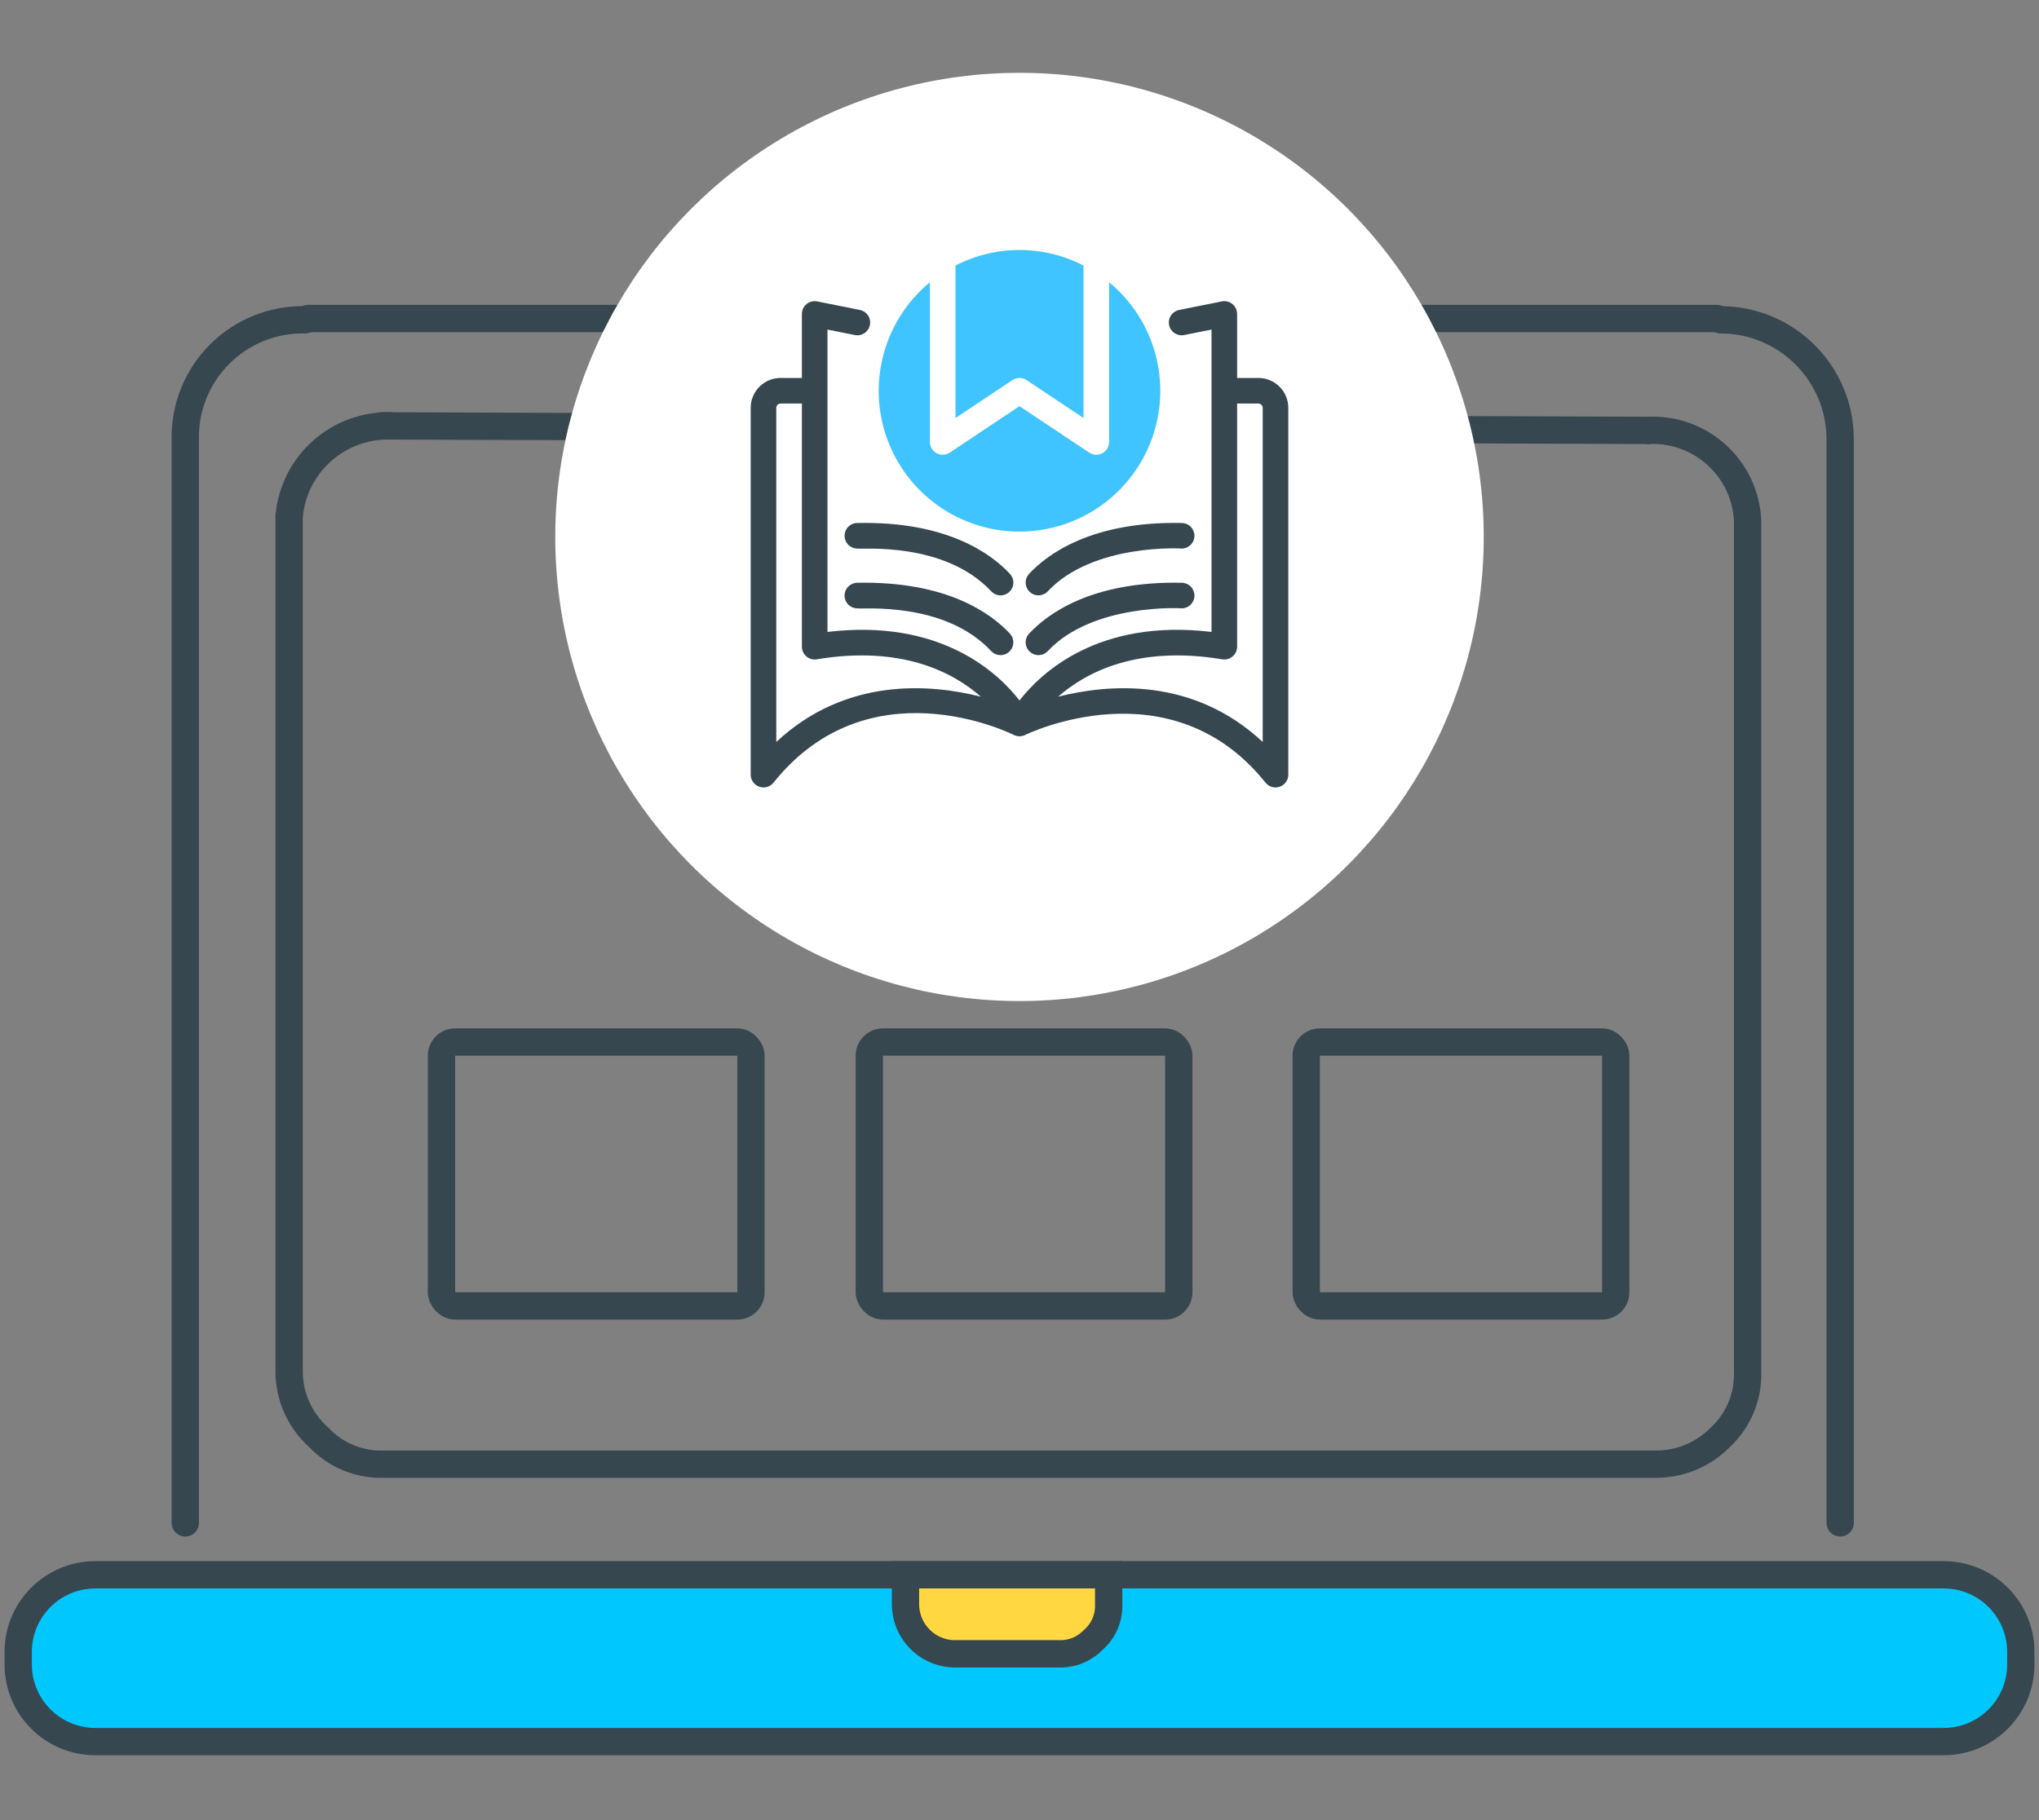 <?xml version="1.0" encoding="UTF-8"?> <svg xmlns="http://www.w3.org/2000/svg" width="224" height="200" viewBox="0 0 224 200" fill="none"><rect x="0" y="0" width="224" height="200" fill="#808080" stroke="none"/><path d="M181.076 47.293C183.84 47.158 186.543 48.129 188.591 49.99C190.638 51.851 191.861 54.45 191.989 57.214V150.72C192.08 153.435 190.995 156.057 189.013 157.913C187.121 159.844 184.523 160.919 181.82 160.89H42.181C39.466 160.98 36.845 159.895 34.988 157.913C32.941 156.082 31.768 153.467 31.764 150.72V56.718" stroke="#37474F" stroke-width="3" stroke-linecap="round"></path><path d="M41.932 46.797L181.075 47.293" stroke="#37474F" stroke-width="3" stroke-linecap="round"></path><path d="M189.013 35.14C196.273 35.14 202.158 41.025 202.158 48.285V167.338" stroke="#37474F" stroke-width="3" stroke-linecap="round"></path><path d="M33.499 35.14C29.993 35.072 26.609 36.435 24.129 38.915C21.649 41.395 20.286 44.779 20.354 48.285V167.338" stroke="#37474F" stroke-width="3" stroke-linecap="round"></path><path d="M33.845 35.001H188.614" stroke="#37474F" stroke-width="3" stroke-linecap="round" stroke-linejoin="round"></path><path d="M213.526 173.043H10.474C5.794 173.043 2 176.837 2 181.517V182.898C2 187.578 5.794 191.372 10.474 191.372H213.526C218.206 191.372 222 187.578 222 182.898V181.517C222 176.837 218.206 173.043 213.526 173.043Z" fill="#00C8FF" stroke="#37474F" stroke-width="3" stroke-linecap="round"></path><path fill-rule="evenodd" clip-rule="evenodd" d="M116.34 181.724H104.683C101.767 181.591 99.472 179.187 99.475 176.267V173.043H121.797V176.267C121.857 177.786 121.217 179.249 120.061 180.236C119.085 181.233 117.735 181.773 116.34 181.724Z" fill="#FFD740" stroke="#37474F" stroke-width="3" stroke-linecap="round"></path><path d="M31.764 56.718C32.285 50.985 37.17 46.643 42.925 46.797" stroke="#37474F" stroke-width="3" stroke-linecap="round"></path><rect x="143.5" y="114.5" width="34" height="29" rx="1.5" stroke="#37474F" stroke-width="3"></rect><rect x="48.5" y="114.5" width="34" height="29" rx="1.5" stroke="#37474F" stroke-width="3"></rect><rect x="95.5" y="114.5" width="34" height="29" rx="1.5" stroke="#37474F" stroke-width="3"></rect><circle cx="112" cy="59" r="51" fill="white"></circle><path d="M112.78 41.767L119.031 45.935V29.176C116.857 28.054 114.446 27.469 112 27.469C109.553 27.469 107.143 28.054 104.969 29.176V45.935L111.22 41.767C111.451 41.613 111.722 41.531 112 41.531C112.278 41.531 112.549 41.613 112.78 41.767Z" fill="#40C4FF"></path><path d="M121.843 31.014V48.562C121.843 48.817 121.774 49.066 121.643 49.284C121.512 49.502 121.325 49.681 121.1 49.801C120.876 49.921 120.623 49.978 120.369 49.966C120.115 49.954 119.869 49.873 119.657 49.732L112 44.627L104.342 49.732C104.131 49.873 103.885 49.954 103.63 49.966C103.376 49.978 103.124 49.921 102.899 49.801C102.675 49.681 102.487 49.502 102.357 49.284C102.226 49.066 102.156 48.817 102.156 48.562V31.014C99.699 33.041 97.927 35.778 97.084 38.849C96.24 41.921 96.365 45.178 97.442 48.176C98.519 51.174 100.495 53.767 103.101 55.599C105.706 57.432 108.814 58.415 112 58.415C115.185 58.415 118.293 57.432 120.899 55.599C123.504 53.767 125.48 51.174 126.557 48.176C127.634 45.178 127.76 41.921 126.916 38.849C126.072 35.778 124.301 33.041 121.843 31.014Z" fill="#40C4FF"></path><path d="M138.25 41.53H135.906V34.499C135.906 34.291 135.86 34.086 135.771 33.898C135.682 33.71 135.552 33.544 135.392 33.412C135.231 33.28 135.043 33.185 134.841 33.135C134.639 33.085 134.428 33.08 134.224 33.12L129.537 34.058C129.356 34.094 129.184 34.166 129.03 34.268C128.877 34.371 128.745 34.503 128.643 34.657C128.54 34.81 128.469 34.983 128.433 35.164C128.397 35.345 128.398 35.531 128.434 35.712C128.47 35.893 128.541 36.066 128.644 36.219C128.747 36.372 128.879 36.504 129.032 36.606C129.186 36.709 129.358 36.78 129.539 36.816C129.721 36.852 129.907 36.852 130.088 36.815L133.094 36.214V69.439C120.654 67.943 114.334 73.963 112 76.969C109.666 73.963 103.35 67.946 90.906 69.439V36.214L93.912 36.815C94.093 36.852 94.279 36.852 94.46 36.816C94.642 36.78 94.814 36.709 94.968 36.606C95.121 36.504 95.253 36.372 95.356 36.219C95.459 36.065 95.53 35.893 95.566 35.712C95.602 35.531 95.603 35.345 95.567 35.164C95.531 34.983 95.46 34.81 95.357 34.657C95.255 34.503 95.123 34.371 94.97 34.268C94.816 34.166 94.644 34.094 94.463 34.058L89.775 33.12C89.572 33.08 89.361 33.085 89.159 33.135C88.957 33.186 88.769 33.28 88.609 33.412C88.448 33.544 88.318 33.71 88.229 33.898C88.14 34.086 88.094 34.291 88.094 34.499V41.53H85.75C84.88 41.531 84.046 41.877 83.431 42.492C82.816 43.108 82.47 43.942 82.469 44.812V85.123C82.469 85.415 82.56 85.698 82.729 85.936C82.897 86.173 83.135 86.352 83.41 86.448C83.685 86.545 83.983 86.554 84.263 86.474C84.543 86.394 84.791 86.229 84.973 86.002C95.362 73.016 110.724 80.434 111.371 80.756C111.566 80.854 111.782 80.905 112 80.905C112.218 80.905 112.434 80.854 112.629 80.756C112.788 80.678 128.608 72.978 139.027 86.002C139.209 86.229 139.457 86.394 139.737 86.474C140.017 86.554 140.315 86.545 140.59 86.448C140.864 86.352 141.103 86.173 141.271 85.936C141.44 85.698 141.531 85.415 141.531 85.123V44.812C141.53 43.942 141.184 43.108 140.569 42.492C139.954 41.877 139.12 41.531 138.25 41.53ZM85.281 81.53V44.812C85.281 44.687 85.331 44.568 85.419 44.48C85.507 44.392 85.626 44.343 85.75 44.343H88.094V71.061C88.094 71.265 88.138 71.467 88.224 71.652C88.31 71.838 88.435 72.002 88.591 72.134C88.747 72.266 88.93 72.362 89.126 72.417C89.323 72.471 89.53 72.482 89.731 72.448C99.064 70.894 104.707 73.873 107.756 76.554C102.208 75.15 92.928 74.383 85.281 81.53ZM138.719 81.53C131.072 74.383 121.792 75.15 116.245 76.554C119.295 73.873 124.939 70.893 134.269 72.448C134.47 72.481 134.677 72.471 134.873 72.416C135.07 72.362 135.253 72.266 135.409 72.134C135.564 72.002 135.69 71.837 135.776 71.652C135.862 71.467 135.906 71.265 135.906 71.061V44.343H138.25C138.374 44.343 138.493 44.392 138.581 44.48C138.669 44.568 138.719 44.687 138.719 44.812V81.53Z" fill="#37474F"></path><path d="M115.112 71.541C120.046 66.254 129.907 66.829 129.813 66.849C130.184 66.849 130.539 66.703 130.802 66.442C131.066 66.181 131.215 65.827 131.219 65.456C131.222 65.085 131.079 64.728 130.821 64.463C130.562 64.197 130.21 64.044 129.839 64.037C119.931 63.829 115.077 67.457 113.056 69.622C112.93 69.757 112.832 69.915 112.767 70.088C112.702 70.261 112.672 70.445 112.679 70.63C112.685 70.814 112.728 70.996 112.804 71.164C112.881 71.332 112.99 71.484 113.125 71.609C113.26 71.735 113.418 71.834 113.591 71.898C113.764 71.963 113.948 71.993 114.133 71.987C114.317 71.98 114.499 71.938 114.667 71.861C114.835 71.785 114.986 71.676 115.112 71.541H115.112Z" fill="#37474F"></path><path d="M115.112 64.972C120.049 59.682 129.907 60.259 129.813 60.28C130.183 60.28 130.539 60.133 130.802 59.873C131.065 59.612 131.215 59.258 131.218 58.887C131.222 58.516 131.079 58.159 130.821 57.894C130.562 57.628 130.21 57.475 129.839 57.468C119.946 57.262 115.078 60.887 113.056 63.053C112.93 63.188 112.832 63.346 112.767 63.519C112.702 63.692 112.672 63.876 112.679 64.061C112.685 64.245 112.728 64.427 112.804 64.595C112.881 64.763 112.99 64.914 113.125 65.04C113.26 65.166 113.418 65.264 113.591 65.329C113.764 65.394 113.948 65.424 114.133 65.418C114.317 65.411 114.499 65.368 114.667 65.292C114.835 65.215 114.986 65.107 115.112 64.972Z" fill="#37474F"></path><path d="M94.161 64.037C93.791 64.044 93.438 64.197 93.179 64.463C92.921 64.728 92.778 65.085 92.781 65.456C92.785 65.827 92.934 66.181 93.198 66.442C93.461 66.703 93.817 66.849 94.187 66.849C94.722 66.967 103.757 66.042 108.888 71.541C109.014 71.676 109.165 71.785 109.334 71.861C109.502 71.938 109.683 71.98 109.868 71.987C110.052 71.993 110.236 71.963 110.409 71.898C110.582 71.834 110.741 71.735 110.876 71.609C111.011 71.483 111.12 71.332 111.196 71.164C111.273 70.996 111.315 70.814 111.322 70.63C111.328 70.445 111.298 70.261 111.233 70.088C111.168 69.915 111.07 69.757 110.944 69.622C108.924 67.457 104.091 63.834 94.161 64.037Z" fill="#37474F"></path><path d="M92.781 58.9C92.788 59.269 92.939 59.619 93.202 59.877C93.465 60.135 93.819 60.28 94.187 60.28C94.664 60.385 103.766 59.485 108.888 64.972C109.014 65.107 109.165 65.216 109.333 65.293C109.501 65.37 109.683 65.413 109.868 65.42C110.053 65.427 110.237 65.397 110.41 65.332C110.583 65.267 110.742 65.169 110.877 65.043C111.013 64.916 111.122 64.765 111.198 64.597C111.275 64.428 111.317 64.246 111.324 64.061C111.33 63.877 111.299 63.692 111.234 63.519C111.169 63.346 111.07 63.188 110.944 63.053C108.922 60.887 104.077 57.248 94.161 57.468C93.976 57.471 93.794 57.511 93.625 57.585C93.456 57.659 93.302 57.765 93.174 57.898C93.046 58.031 92.946 58.188 92.878 58.36C92.811 58.532 92.778 58.716 92.781 58.9Z" fill="#37474F"></path></svg> 
